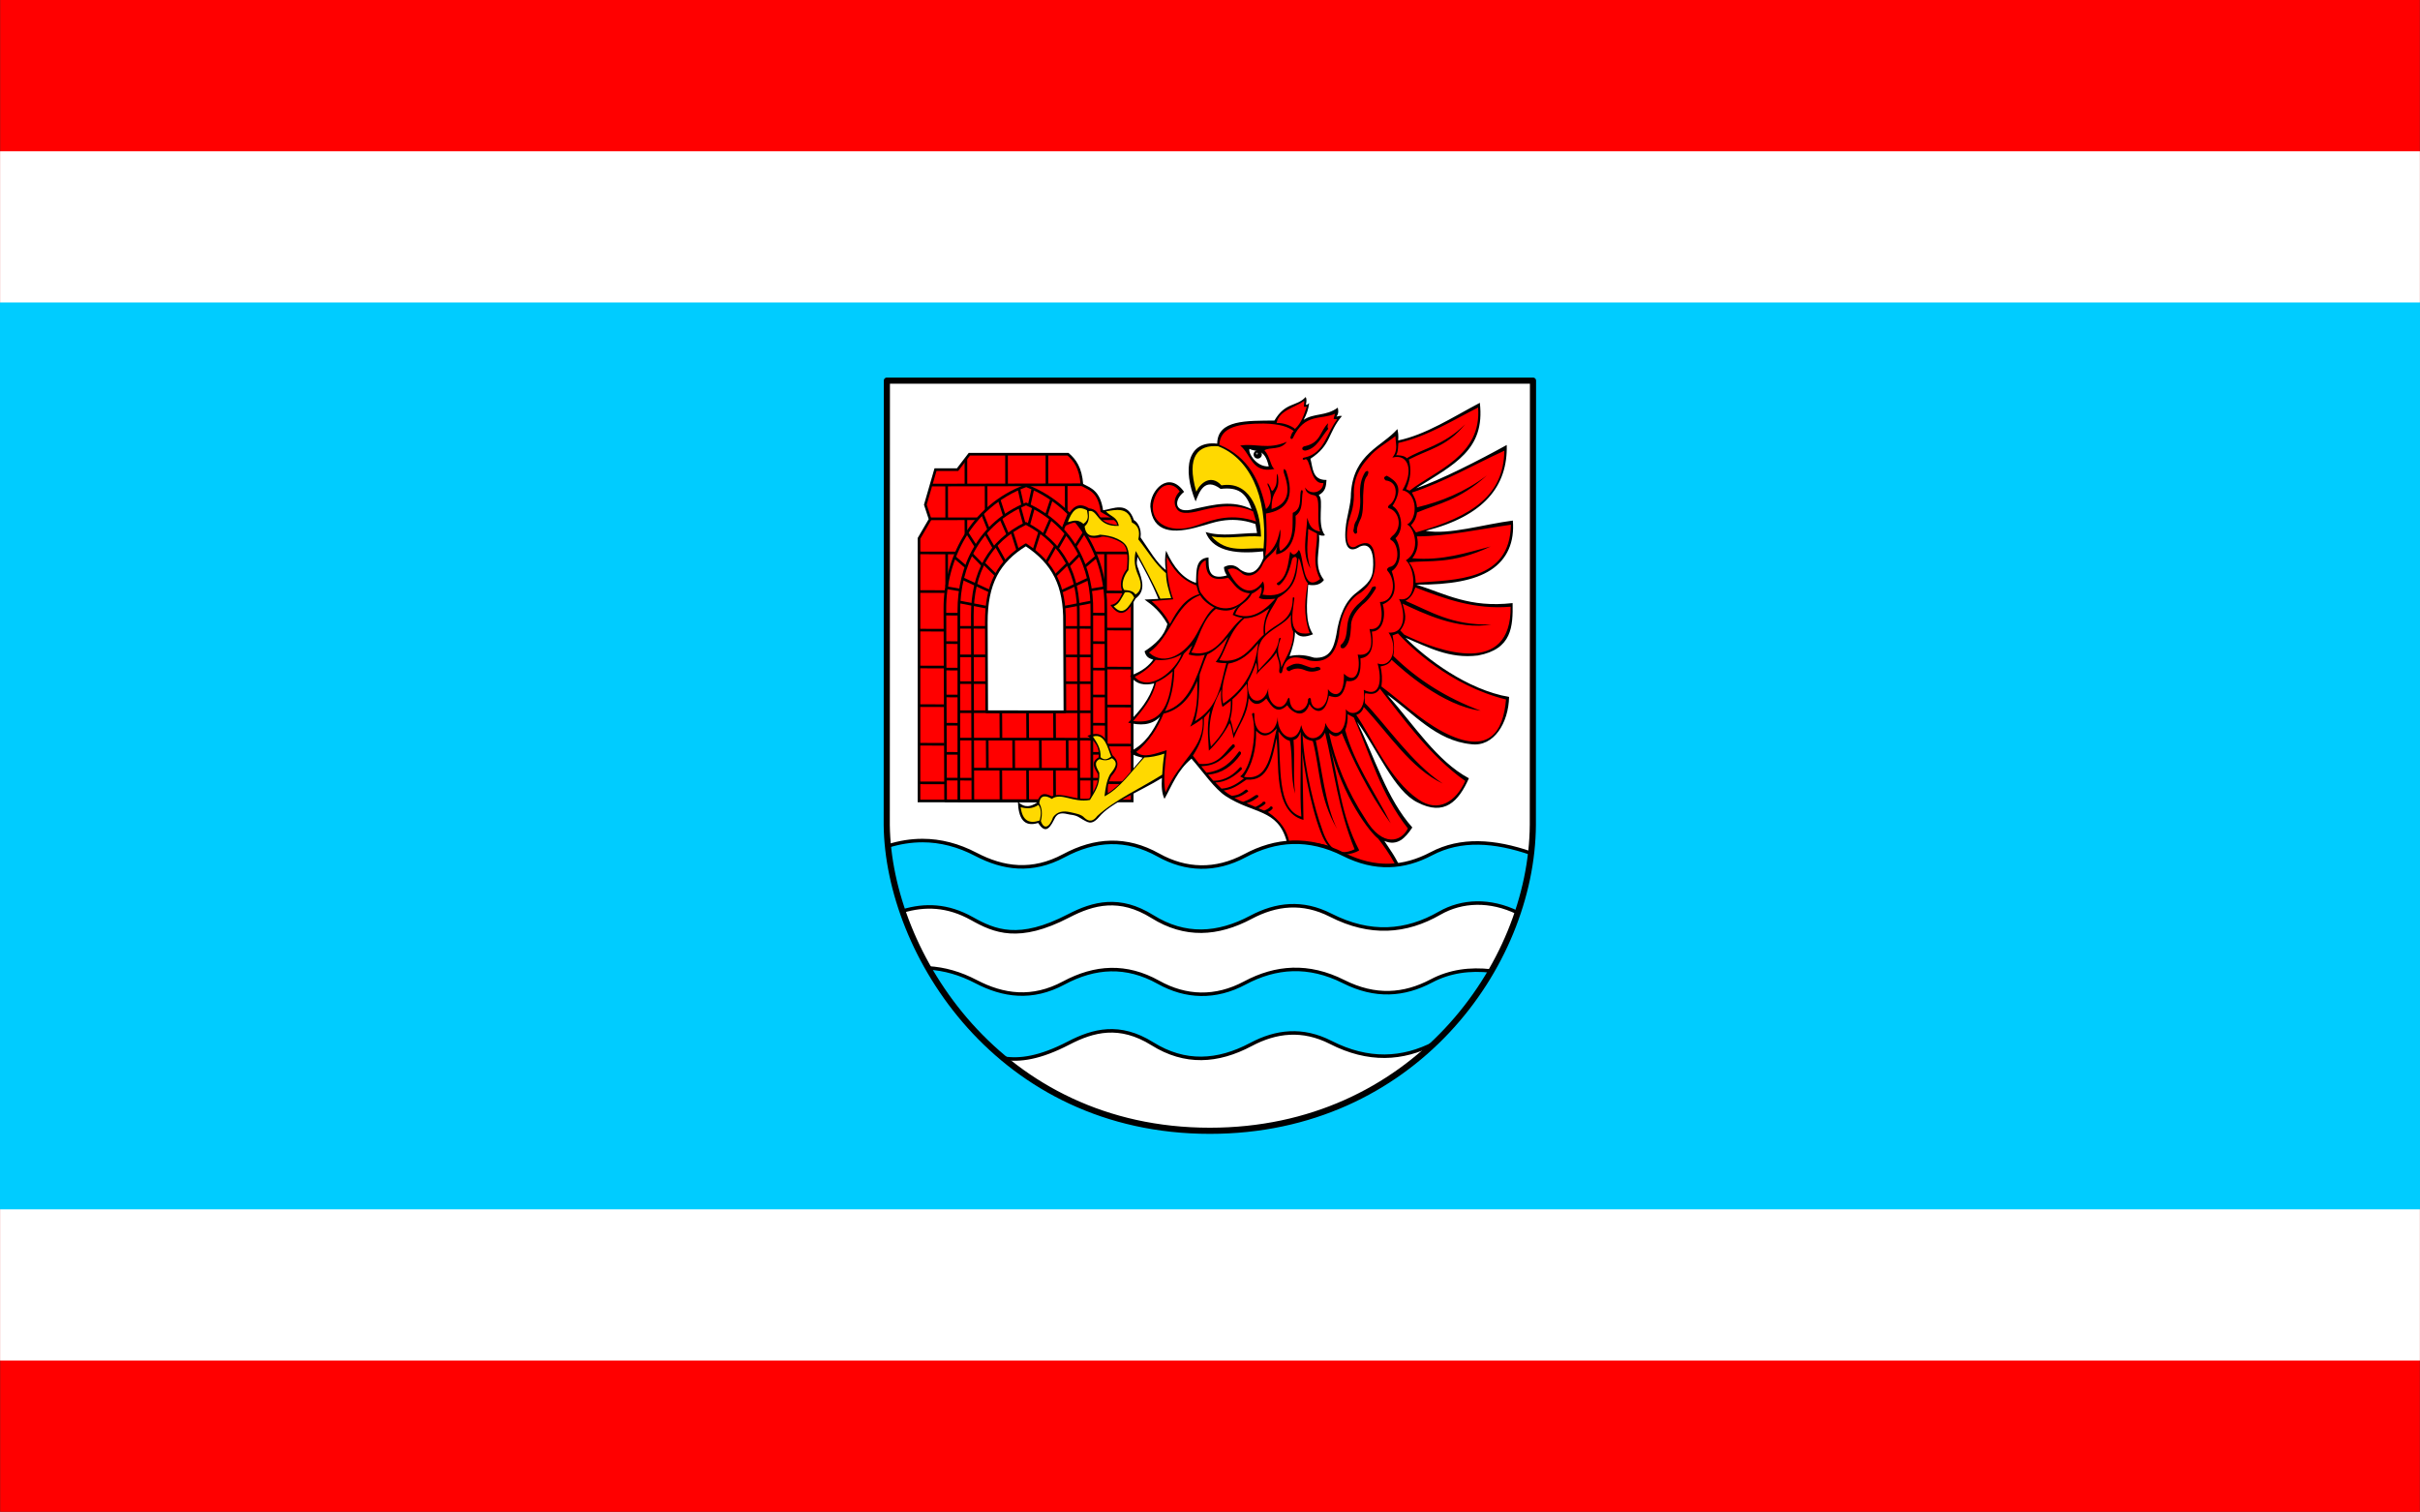 <?xml version="1.0" encoding="UTF-8" standalone="no"?>
<!-- Created with Inkscape (http://www.inkscape.org/) -->

<svg
   xmlns:dc="http://purl.org/dc/elements/1.1/"
   xmlns:cc="http://creativecommons.org/ns#"
   xmlns:rdf="http://www.w3.org/1999/02/22-rdf-syntax-ns#"
   xmlns:svg="http://www.w3.org/2000/svg"
   xmlns="http://www.w3.org/2000/svg"
   xmlns:xlink="http://www.w3.org/1999/xlink"
   version="1.1"
   width="959.585"
   height="599.464"
   id="svg2">
  <rect width="100%" height="100%" fill="#333333" stroke="none"/>
  <defs
     id="defs4" />
  <g
     transform="translate(-7.78,-100.329)"
     id="g3120">
    <rect
       width="959.464"
       height="599.464"
       x="7.84"
       y="100.329"
       id="rect3114"
       style="fill:#ff0000;fill-opacity:1;stroke:none" />
    <rect
       width="959.521"
       height="479.521"
       x="7.812"
       y="160.301"
       id="rect3116"
       style="fill:#ffffff;fill-opacity:1;stroke:none" />
    <rect
       width="959.585"
       height="359.585"
       x="7.78"
       y="220.269"
       id="rect3118"
       style="fill:#00ccff;fill-opacity:1;stroke:none" />
    <g
       transform="matrix(0.348,0,0,0.348,350.594,196.696)"
       id="layer1">
      <g
         transform="translate(-797.115,0)"
         id="g4225">
        <g
           transform="translate(833.447,208.571)"
           id="layer1-7"
           style="stroke:none">
          <path
             d="m -10.894,-51.778 -0.145,506.198 0.005,0.414 c 1.759,145.562 128.313,348.158 368.234,348.149 230.631,-0.008 366.982,-187.995 367.945,-348.562 l 0.18,-506.198 z"
             id="path3405"
             style="fill:#ffffff;stroke:none" />
        </g>
        <g
           transform="translate(806.627,0)"
           id="g4001"
           style="stroke:#000000;stroke-width:3;stroke-miterlimit:4;stroke-opacity:1;stroke-dasharray:none">
          <path
             d="m 59.761,298.163 11.579,-39.978 25.159,0 13.441,-17.576 112.352,0 c 7.751,6.669 14.465,15.413 15.853,34.808 9.309,5.061 19.605,7.299 22.746,29.983 l 34.544,19.989 0,310.369 -242.911,0 0,-299.208 12.693,-21.762 z"
             id="rect3805"
             style="fill:#ff0000;fill-opacity:1;stroke:#000000;stroke-width:3;stroke-miterlimit:4;stroke-opacity:1;stroke-dasharray:none" />
          <path
             d="m 82.024,416.725 c -0.161,-55.06 28.961,-116.889 92.686,-140.228 65.552,25.902 91.73,88.732 90.661,140.228 l 0.826,218.863 -183.347,0 z"
             id="rect3808"
             style="fill:none;stroke:#000000;stroke-width:3;stroke-linecap:butt;stroke-linejoin:round;stroke-miterlimit:4;stroke-opacity:1;stroke-dasharray:none;stroke-dashoffset:0" />
          <path
             d="m 97.924,419.363 c -0.133,-51.867 23.939,-100.11 76.611,-122.096 54.183,24.4 75.821,73.587 74.938,122.096 l 0,216.192 -151.549,0 z"
             id="path3811"
             style="fill:none;stroke:#000000;stroke-width:3;stroke-linecap:butt;stroke-linejoin:round;stroke-miterlimit:4;stroke-opacity:1;stroke-dasharray:none;stroke-dashoffset:0" />
          <path
             d="m 113.299,424.333 c -0.106,-48.454 19.082,-84.329 61.068,-104.867 43.19,22.795 60.439,59.55 59.734,104.867 l 0.618,211.155 -120.803,0 z"
             id="path3813"
             style="fill:none;stroke:#000000;stroke-width:3;stroke-linecap:butt;stroke-linejoin:round;stroke-miterlimit:4;stroke-opacity:1;stroke-dasharray:none;stroke-dashoffset:0" />
          <path
             d="M 238.386,275.419 67.577,275.8"
             id="path3815"
             style="fill:none;stroke:#000000;stroke-width:3;stroke-linecap:butt;stroke-linejoin:round;stroke-miterlimit:4;stroke-opacity:1;stroke-dasharray:none;stroke-dashoffset:0" />
          <path
             d="m 276.016,314.161 -46.754,0.035"
             id="path3849"
             style="fill:none;stroke:#000000;stroke-width:3;stroke-linecap:butt;stroke-linejoin:round;stroke-miterlimit:4;stroke-opacity:1;stroke-dasharray:none;stroke-dashoffset:0" />
          <path
             d="m 118.887,314.197 -53.422,0.037"
             id="path3817"
             style="fill:none;stroke:#000000;stroke-width:3;stroke-linecap:butt;stroke-linejoin:round;stroke-miterlimit:4;stroke-opacity:1;stroke-dasharray:none;stroke-dashoffset:0" />
          <path
             d="m 94.512,353.172 -41.717,-0.082"
             id="path3819"
             style="fill:none;stroke:#000000;stroke-width:3;stroke-linecap:butt;stroke-linejoin:round;stroke-miterlimit:4;stroke-opacity:1;stroke-dasharray:none;stroke-dashoffset:0" />
          <path
             d="m 294.794,353.172 -42.026,-0.082"
             id="path3821"
             style="fill:none;stroke:#000000;stroke-width:3;stroke-linecap:butt;stroke-linejoin:round;stroke-miterlimit:4;stroke-opacity:1;stroke-dasharray:none;stroke-dashoffset:0" />
          <path
             d="m 294.794,397.633 -30.293,-0.082"
             id="path3823"
             style="fill:none;stroke:#000000;stroke-width:3;stroke-linecap:butt;stroke-linejoin:round;stroke-miterlimit:4;stroke-opacity:1;stroke-dasharray:none;stroke-dashoffset:0" />
          <path
             d="m 294.794,439.933 -29.367,-0.082"
             id="path3825"
             style="fill:none;stroke:#000000;stroke-width:3;stroke-linecap:butt;stroke-linejoin:round;stroke-miterlimit:4;stroke-opacity:1;stroke-dasharray:none;stroke-dashoffset:0" />
          <path
             d="m 294.794,484.393 -28.75,-0.082"
             id="path3827"
             style="fill:none;stroke:#000000;stroke-width:3;stroke-linecap:butt;stroke-linejoin:round;stroke-miterlimit:4;stroke-opacity:1;stroke-dasharray:none;stroke-dashoffset:0" />
          <path
             d="m 294.794,527.619 -29.058,-0.082"
             id="path3829"
             style="fill:none;stroke:#000000;stroke-width:3;stroke-linecap:butt;stroke-linejoin:round;stroke-miterlimit:4;stroke-opacity:1;stroke-dasharray:none;stroke-dashoffset:0" />
          <path
             d="m 294.794,572.08 -29.367,-0.082"
             id="path3831"
             style="fill:none;stroke:#000000;stroke-width:3;stroke-linecap:butt;stroke-linejoin:round;stroke-miterlimit:4;stroke-opacity:1;stroke-dasharray:none;stroke-dashoffset:0" />
          <path
             d="m 294.794,614.997 -29.985,-0.082"
             id="path3833"
             style="fill:none;stroke:#000000;stroke-width:3;stroke-linecap:butt;stroke-linejoin:round;stroke-miterlimit:4;stroke-opacity:1;stroke-dasharray:none;stroke-dashoffset:0" />
          <path
             d="m 82.779,397.172 -29.985,-0.082"
             id="path3835"
             style="fill:none;stroke:#000000;stroke-width:3;stroke-linecap:butt;stroke-linejoin:round;stroke-miterlimit:4;stroke-opacity:1;stroke-dasharray:none;stroke-dashoffset:0" />
          <path
             d="m 81.544,441.172 -28.75,-0.082"
             id="path3837"
             style="fill:none;stroke:#000000;stroke-width:3;stroke-linecap:butt;stroke-linejoin:round;stroke-miterlimit:4;stroke-opacity:1;stroke-dasharray:none;stroke-dashoffset:0" />
          <path
             d="m 81.853,483.172 -29.058,-0.082"
             id="path3839"
             style="fill:none;stroke:#000000;stroke-width:3;stroke-linecap:butt;stroke-linejoin:round;stroke-miterlimit:4;stroke-opacity:1;stroke-dasharray:none;stroke-dashoffset:0" />
          <path
             d="m 81.544,527.172 -28.75,-0.082"
             id="path3841"
             style="fill:none;stroke:#000000;stroke-width:3;stroke-linecap:butt;stroke-linejoin:round;stroke-miterlimit:4;stroke-opacity:1;stroke-dasharray:none;stroke-dashoffset:0" />
          <path
             d="m 81.544,571.172 -28.75,-0.082"
             id="path3843"
             style="fill:none;stroke:#000000;stroke-width:3;stroke-linecap:butt;stroke-linejoin:round;stroke-miterlimit:4;stroke-opacity:1;stroke-dasharray:none;stroke-dashoffset:0" />
          <path
             d="m 82.162,615.172 -29.367,-0.082"
             id="path3845"
             style="fill:none;stroke:#000000;stroke-width:3;stroke-linecap:butt;stroke-linejoin:round;stroke-miterlimit:4;stroke-opacity:1;stroke-dasharray:none;stroke-dashoffset:0" />
          <path
             d="m 105.972,245.981 0.071,29.651"
             id="path3851"
             style="fill:none;stroke:#000000;stroke-width:3;stroke-linecap:butt;stroke-linejoin:round;stroke-miterlimit:4;stroke-opacity:1;stroke-dasharray:none;stroke-dashoffset:0" />
          <path
             d="m 152.268,240.41 0.071,35.222"
             id="path3853"
             style="fill:none;stroke:#000000;stroke-width:3;stroke-linecap:butt;stroke-linejoin:round;stroke-miterlimit:4;stroke-opacity:1;stroke-dasharray:none;stroke-dashoffset:0" />
          <path
             d="m 198.27,240.283 0.071,35.348"
             id="path3855"
             style="fill:none;stroke:#000000;stroke-width:3;stroke-linecap:butt;stroke-linejoin:round;stroke-miterlimit:4;stroke-opacity:1;stroke-dasharray:none;stroke-dashoffset:0" />
          <path
             d="m 128.973,276.239 0.071,28.385"
             id="path3857"
             style="fill:none;stroke:#000000;stroke-width:3;stroke-linecap:butt;stroke-linejoin:round;stroke-miterlimit:4;stroke-opacity:1;stroke-dasharray:none;stroke-dashoffset:0" />
          <path
             d="m 84.029,276.239 0.071,38.007"
             id="path3859"
             style="fill:none;stroke:#000000;stroke-width:3;stroke-linecap:butt;stroke-linejoin:round;stroke-miterlimit:4;stroke-opacity:1;stroke-dasharray:none;stroke-dashoffset:0" />
          <path
             d="m 220.254,276.239 0.071,29.525"
             id="path3861"
             style="fill:none;stroke:#000000;stroke-width:3;stroke-linecap:butt;stroke-linejoin:round;stroke-miterlimit:4;stroke-opacity:1;stroke-dasharray:none;stroke-dashoffset:0" />
          <path
             d="m 105.972,314.093 0.071,18.51"
             id="path3863"
             style="fill:none;stroke:#000000;stroke-width:3;stroke-linecap:butt;stroke-linejoin:round;stroke-miterlimit:4;stroke-opacity:1;stroke-dasharray:none;stroke-dashoffset:0" />
          <use
             transform="translate(0,77.102)"
             id="use3865"
             style="stroke:#000000;stroke-width:3;stroke-miterlimit:4;stroke-opacity:1;stroke-dasharray:none"
             x="0"
             y="0"
             width="744.094"
             height="1052.362"
             xlink:href="#path3859" />
          <path
             d="m 265.115,352.708 0.071,45.284"
             id="path3871"
             style="fill:none;stroke:#000000;stroke-width:3;stroke-linecap:butt;stroke-linejoin:round;stroke-miterlimit:4;stroke-opacity:1;stroke-dasharray:none;stroke-dashoffset:0" />
          <path
             d="m 112.58,610.933 -30.614,-0.082"
             id="path3873"
             style="fill:none;stroke:#000000;stroke-width:3;stroke-linecap:butt;stroke-linejoin:round;stroke-miterlimit:4;stroke-opacity:1;stroke-dasharray:none;stroke-dashoffset:0" />
          <path
             d="m 97.62,581.512 -15.654,-0.082"
             id="path3875"
             style="fill:none;stroke:#000000;stroke-width:3;stroke-linecap:butt;stroke-linejoin:round;stroke-miterlimit:4;stroke-opacity:1;stroke-dasharray:none;stroke-dashoffset:0" />
          <use
             transform="translate(0,-33.161)"
             id="use3877"
             style="stroke:#000000;stroke-width:3;stroke-miterlimit:4;stroke-opacity:1;stroke-dasharray:none"
             x="0"
             y="0"
             width="744.094"
             height="1052.362"
             xlink:href="#path3875" />
          <use
             transform="translate(0,-65.325)"
             id="use3879"
             style="stroke:#000000;stroke-width:3;stroke-miterlimit:4;stroke-opacity:1;stroke-dasharray:none"
             x="0"
             y="0"
             width="744.094"
             height="1052.362"
             xlink:href="#path3875" />
          <use
             transform="translate(0,-95.993)"
             id="use3881"
             style="stroke:#000000;stroke-width:3;stroke-miterlimit:4;stroke-opacity:1;stroke-dasharray:none"
             x="0"
             y="0"
             width="744.094"
             height="1052.362"
             xlink:href="#path3875" />
          <use
             transform="translate(0,-126.162)"
             id="use3883"
             style="stroke:#000000;stroke-width:3;stroke-miterlimit:4;stroke-opacity:1;stroke-dasharray:none"
             x="0"
             y="0"
             width="744.094"
             height="1052.362"
             xlink:href="#path3875" />
          <path
             d="m 97.62,422.937 -15.654,-0.082"
             id="path3885"
             style="fill:none;stroke:#000000;stroke-width:3;stroke-linecap:butt;stroke-linejoin:round;stroke-miterlimit:4;stroke-opacity:1;stroke-dasharray:none;stroke-dashoffset:0" />
          <use
             transform="translate(152.092,0)"
             id="use3887"
             style="stroke:#000000;stroke-width:3;stroke-miterlimit:4;stroke-opacity:1;stroke-dasharray:none"
             x="0"
             y="0"
             width="744.094"
             height="1052.362"
             xlink:href="#path3873" />
          <use
             transform="translate(167.551,0)"
             id="use3889"
             style="stroke:#000000;stroke-width:3;stroke-miterlimit:4;stroke-opacity:1;stroke-dasharray:none"
             x="0"
             y="0"
             width="744.094"
             height="1052.362"
             xlink:href="#path3875" />
          <use
             transform="translate(167.551,0)"
             id="use3891"
             style="stroke:#000000;stroke-width:3;stroke-miterlimit:4;stroke-opacity:1;stroke-dasharray:none"
             x="0"
             y="0"
             width="744.094"
             height="1052.362"
             xlink:href="#use3877" />
          <use
             transform="translate(167.551,0)"
             id="use3893"
             style="stroke:#000000;stroke-width:3;stroke-miterlimit:4;stroke-opacity:1;stroke-dasharray:none"
             x="0"
             y="0"
             width="744.094"
             height="1052.362"
             xlink:href="#use3879" />
          <use
             transform="translate(167.551,0)"
             id="use3895"
             style="stroke:#000000;stroke-width:3;stroke-miterlimit:4;stroke-opacity:1;stroke-dasharray:none"
             x="0"
             y="0"
             width="744.094"
             height="1052.362"
             xlink:href="#use3881" />
          <use
             transform="translate(167.551,0)"
             id="use3897"
             style="stroke:#000000;stroke-width:3;stroke-miterlimit:4;stroke-opacity:1;stroke-dasharray:none"
             x="0"
             y="0"
             width="744.094"
             height="1052.362"
             xlink:href="#use3883" />
          <use
             transform="translate(167.551,0)"
             id="use3899"
             style="stroke:#000000;stroke-width:3;stroke-miterlimit:4;stroke-opacity:1;stroke-dasharray:none"
             x="0"
             y="0"
             width="744.094"
             height="1052.362"
             xlink:href="#path3885" />
          <path
             d="m 113.945,599.485 120.178,0.091"
             id="path3901"
             style="fill:none;stroke:#000000;stroke-width:3;stroke-linecap:butt;stroke-linejoin:round;stroke-miterlimit:4;stroke-opacity:1;stroke-dasharray:none;stroke-dashoffset:0" />
          <use
             transform="translate(0,-64.343)"
             id="use3911"
             style="stroke:#000000;stroke-width:3;stroke-miterlimit:4;stroke-opacity:1;stroke-dasharray:none"
             x="0"
             y="0"
             width="744.094"
             height="1052.362"
             xlink:href="#path3907" />
          <path
             d="m 97.764,470.432 151.207,0.091"
             id="path3913"
             style="fill:none;stroke:#000000;stroke-width:3;stroke-linecap:butt;stroke-linejoin:round;stroke-miterlimit:4;stroke-opacity:1;stroke-dasharray:none;stroke-dashoffset:0" />
          <path
             d="m 97.764,437.88 151.207,0.091"
             id="path3915"
             style="fill:none;stroke:#000000;stroke-width:3;stroke-linecap:butt;stroke-linejoin:round;stroke-miterlimit:4;stroke-opacity:1;stroke-dasharray:none;stroke-dashoffset:0" />
          <path
             d="m 129.236,432.491 c -0.078,-44.713 14.073,-69.736 45.038,-88.689 31.853,21.035 44.573,46.87 44.054,88.689 l 0.455,101.729 -89.092,0 z"
             id="path3905"
             style="fill:#ffffff;stroke:#000000;stroke-width:3;stroke-linecap:butt;stroke-linejoin:round;stroke-miterlimit:4;stroke-opacity:1;stroke-dasharray:none;stroke-dashoffset:0" />
          <path
             d="m 97.764,565.233 151.207,0.091"
             id="path3907"
             style="fill:none;stroke:#000000;stroke-width:3;stroke-linecap:butt;stroke-linejoin:round;stroke-miterlimit:4;stroke-opacity:1;stroke-dasharray:none;stroke-dashoffset:0" />
          <use
             transform="translate(0,-31.22)"
             id="use3909"
             style="stroke:#000000;stroke-width:3;stroke-miterlimit:4;stroke-opacity:1;stroke-dasharray:none"
             x="0"
             y="0"
             width="744.094"
             height="1052.362"
             xlink:href="#path3907" />
          <path
             d="m 145.724,599.765 0.217,36.198"
             id="path3919"
             style="fill:#ffffff;fill-opacity:1;fill-rule:evenodd;stroke:#000000;stroke-width:3;stroke-linecap:butt;stroke-linejoin:round;stroke-miterlimit:4;stroke-opacity:1;stroke-dasharray:none;stroke-dashoffset:0" />
          <path
             d="m 176.19,599.765 0.217,36.198"
             id="path3921"
             style="fill:#ffffff;fill-opacity:1;fill-rule:evenodd;stroke:#000000;stroke-width:3;stroke-linecap:butt;stroke-linejoin:round;stroke-miterlimit:4;stroke-opacity:1;stroke-dasharray:none;stroke-dashoffset:0" />
          <path
             d="m 206.879,599.765 0.217,36.198"
             id="path3923"
             style="fill:#ffffff;fill-opacity:1;fill-rule:evenodd;stroke:#000000;stroke-width:3;stroke-linecap:butt;stroke-linejoin:round;stroke-miterlimit:4;stroke-opacity:1;stroke-dasharray:none;stroke-dashoffset:0" />
          <path
             d="m 130.226,565.271 0.217,35.09"
             id="path3925"
             style="fill:#ffffff;fill-opacity:1;fill-rule:evenodd;stroke:#000000;stroke-width:3;stroke-linecap:butt;stroke-linejoin:round;stroke-miterlimit:4;stroke-opacity:1;stroke-dasharray:none;stroke-dashoffset:0" />
          <path
             d="m 160.311,565.271 0.217,35.09"
             id="path3927"
             style="fill:#ffffff;fill-opacity:1;fill-rule:evenodd;stroke:#000000;stroke-width:3;stroke-linecap:butt;stroke-linejoin:round;stroke-miterlimit:4;stroke-opacity:1;stroke-dasharray:none;stroke-dashoffset:0" />
          <path
             d="m 190.732,565.271 0.217,35.09"
             id="path3929"
             style="fill:#ffffff;fill-opacity:1;fill-rule:evenodd;stroke:#000000;stroke-width:3;stroke-linecap:butt;stroke-linejoin:round;stroke-miterlimit:4;stroke-opacity:1;stroke-dasharray:none;stroke-dashoffset:0" />
          <path
             d="m 221.319,565.271 0.217,35.09"
             id="path3931"
             style="fill:#ffffff;fill-opacity:1;fill-rule:evenodd;stroke:#000000;stroke-width:3;stroke-linecap:butt;stroke-linejoin:round;stroke-miterlimit:4;stroke-opacity:1;stroke-dasharray:none;stroke-dashoffset:0" />
          <path
             d="m 145.724,534.002 0.217,31.426"
             id="path3933"
             style="fill:#ffffff;fill-opacity:1;fill-rule:evenodd;stroke:#000000;stroke-width:3;stroke-linecap:butt;stroke-linejoin:round;stroke-miterlimit:4;stroke-opacity:1;stroke-dasharray:none;stroke-dashoffset:0" />
          <path
             d="m 176.19,534.002 0.217,31.426"
             id="path3935"
             style="fill:#ffffff;fill-opacity:1;fill-rule:evenodd;stroke:#000000;stroke-width:3;stroke-linecap:butt;stroke-linejoin:round;stroke-miterlimit:4;stroke-opacity:1;stroke-dasharray:none;stroke-dashoffset:0" />
          <path
             d="m 206.879,534.002 0.217,31.426"
             id="path3937"
             style="fill:#ffffff;fill-opacity:1;fill-rule:evenodd;stroke:#000000;stroke-width:3;stroke-linecap:butt;stroke-linejoin:round;stroke-miterlimit:4;stroke-opacity:1;stroke-dasharray:none;stroke-dashoffset:0" />
          <path
             d="M 99.069,395.329 83.882,392.759"
             id="path3939"
             style="fill:#ffffff;fill-opacity:1;fill-rule:evenodd;stroke:#000000;stroke-width:3;stroke-linecap:butt;stroke-linejoin:round;stroke-miterlimit:4;stroke-opacity:1;stroke-dasharray:none;stroke-dashoffset:0" />
          <path
             d="M 105.845,368.926 92.994,357.944"
             id="path3941"
             style="fill:#ffffff;fill-opacity:1;fill-rule:evenodd;stroke:#000000;stroke-width:3;stroke-linecap:butt;stroke-linejoin:round;stroke-miterlimit:4;stroke-opacity:1;stroke-dasharray:none;stroke-dashoffset:0" />
          <path
             d="M 117.06,345.327 107.481,330.373"
             id="path3943"
             style="fill:#ffffff;fill-opacity:1;fill-rule:evenodd;stroke:#000000;stroke-width:3;stroke-linecap:butt;stroke-linejoin:round;stroke-miterlimit:4;stroke-opacity:1;stroke-dasharray:none;stroke-dashoffset:0" />
          <path
             d="m 131.78,326.168 -6.776,-17.057"
             id="path3945"
             style="fill:#ffffff;fill-opacity:1;fill-rule:evenodd;stroke:#000000;stroke-width:3;stroke-linecap:butt;stroke-linejoin:round;stroke-miterlimit:4;stroke-opacity:1;stroke-dasharray:none;stroke-dashoffset:0" />
          <path
             d="m 149.772,310.747 -5.841,-17.991"
             id="path3947"
             style="fill:#ffffff;fill-opacity:1;fill-rule:evenodd;stroke:#000000;stroke-width:3;stroke-linecap:butt;stroke-linejoin:round;stroke-miterlimit:4;stroke-opacity:1;stroke-dasharray:none;stroke-dashoffset:0" />
          <path
             d="m 166.361,279.904 4.206,18.459"
             id="path3949"
             style="fill:#ffffff;fill-opacity:1;fill-rule:evenodd;stroke:#000000;stroke-width:3;stroke-linecap:butt;stroke-linejoin:round;stroke-miterlimit:4;stroke-opacity:1;stroke-dasharray:none;stroke-dashoffset:0" />
          <path
             d="m 248.14,395.329 15.187,-2.57"
             id="path3953"
             style="fill:#ffffff;fill-opacity:1;fill-rule:evenodd;stroke:#000000;stroke-width:3;stroke-linecap:butt;stroke-linejoin:round;stroke-miterlimit:4;stroke-opacity:1;stroke-dasharray:none;stroke-dashoffset:0" />
          <path
             d="m 241.364,368.693 12.851,-10.982"
             id="path3955"
             style="fill:#ffffff;fill-opacity:1;fill-rule:evenodd;stroke:#000000;stroke-width:3;stroke-linecap:butt;stroke-linejoin:round;stroke-miterlimit:4;stroke-opacity:1;stroke-dasharray:none;stroke-dashoffset:0" />
          <path
             d="m 230.849,345.327 9.58,-14.954"
             id="path3957"
             style="fill:#ffffff;fill-opacity:1;fill-rule:evenodd;stroke:#000000;stroke-width:3;stroke-linecap:butt;stroke-linejoin:round;stroke-miterlimit:4;stroke-opacity:1;stroke-dasharray:none;stroke-dashoffset:0" />
          <path
             d="m 216.363,326.168 6.776,-17.057"
             id="path3959"
             style="fill:#ffffff;fill-opacity:1;fill-rule:evenodd;stroke:#000000;stroke-width:3;stroke-linecap:butt;stroke-linejoin:round;stroke-miterlimit:4;stroke-opacity:1;stroke-dasharray:none;stroke-dashoffset:0" />
          <path
             d="m 197.437,310.747 5.841,-17.991"
             id="path3961"
             style="fill:#ffffff;fill-opacity:1;fill-rule:evenodd;stroke:#000000;stroke-width:3;stroke-linecap:butt;stroke-linejoin:round;stroke-miterlimit:4;stroke-opacity:1;stroke-dasharray:none;stroke-dashoffset:0" />
          <path
             d="m 182.25,280.372 -4.206,18.459"
             id="path3963"
             style="fill:#ffffff;fill-opacity:1;fill-rule:evenodd;stroke:#000000;stroke-width:3;stroke-linecap:butt;stroke-linejoin:round;stroke-miterlimit:4;stroke-opacity:1;stroke-dasharray:none;stroke-dashoffset:0" />
          <path
             d="M 129.042,414.868 98.184,408.907"
             id="path3965"
             style="fill:#ffffff;fill-opacity:1;fill-rule:evenodd;stroke:#000000;stroke-width:3;stroke-linecap:butt;stroke-linejoin:round;stroke-miterlimit:4;stroke-opacity:1;stroke-dasharray:none;stroke-dashoffset:0" />
          <path
             d="m 133.239,396.719 -30.827,-14.276"
             id="path3967"
             style="fill:#ffffff;fill-opacity:1;fill-rule:evenodd;stroke:#000000;stroke-width:3;stroke-linecap:butt;stroke-linejoin:round;stroke-miterlimit:4;stroke-opacity:1;stroke-dasharray:none;stroke-dashoffset:0" />
          <path
             d="M 140.273,378.616 126.101,364.754"
             id="path3969"
             style="fill:#ffffff;fill-opacity:1;fill-rule:evenodd;stroke:#000000;stroke-width:3;stroke-linecap:butt;stroke-linejoin:round;stroke-miterlimit:4;stroke-opacity:1;stroke-dasharray:none;stroke-dashoffset:0" />
          <path
             d="M 125.067,367.237 112.757,354.616"
             id="path3971"
             style="fill:#ffffff;fill-opacity:1;fill-rule:evenodd;stroke:#000000;stroke-width:3;stroke-linecap:butt;stroke-linejoin:round;stroke-miterlimit:4;stroke-opacity:1;stroke-dasharray:none;stroke-dashoffset:0" />
          <path
             d="M 150.411,362.995 140.273,344.789"
             id="path3973"
             style="fill:#ffffff;fill-opacity:1;fill-rule:evenodd;stroke:#000000;stroke-width:3;stroke-linecap:butt;stroke-linejoin:round;stroke-miterlimit:4;stroke-opacity:1;stroke-dasharray:none;stroke-dashoffset:0" />
          <path
             d="m 165.1,350.168 -6.621,-20.896"
             id="path3975"
             style="fill:#ffffff;fill-opacity:1;fill-rule:evenodd;stroke:#000000;stroke-width:3;stroke-linecap:butt;stroke-linejoin:round;stroke-miterlimit:4;stroke-opacity:1;stroke-dasharray:none;stroke-dashoffset:0" />
          <path
             d="m 137.791,347.272 -9.31,-16.138"
             id="path3977"
             style="fill:#ffffff;fill-opacity:1;fill-rule:evenodd;stroke:#000000;stroke-width:3;stroke-linecap:butt;stroke-linejoin:round;stroke-miterlimit:4;stroke-opacity:1;stroke-dasharray:none;stroke-dashoffset:0" />
          <path
             d="m 153.514,331.755 -7.655,-17.586"
             id="path3979"
             style="fill:#ffffff;fill-opacity:1;fill-rule:evenodd;stroke:#000000;stroke-width:3;stroke-linecap:butt;stroke-linejoin:round;stroke-miterlimit:4;stroke-opacity:1;stroke-dasharray:none;stroke-dashoffset:0" />
          <path
             d="m 172.549,320.169 -5.379,-19.448"
             id="path3981"
             style="fill:#ffffff;fill-opacity:1;fill-rule:evenodd;stroke:#000000;stroke-width:3;stroke-linecap:butt;stroke-linejoin:round;stroke-miterlimit:4;stroke-opacity:1;stroke-dasharray:none;stroke-dashoffset:0" />
          <path
             d="m 218.448,414.868 30.858,-5.961"
             id="path3983"
             style="fill:#ffffff;fill-opacity:1;fill-rule:evenodd;stroke:#000000;stroke-width:3;stroke-linecap:butt;stroke-linejoin:round;stroke-miterlimit:4;stroke-opacity:1;stroke-dasharray:none;stroke-dashoffset:0" />
          <path
             d="m 215.285,396.719 30.827,-14.276"
             id="path3985"
             style="fill:#ffffff;fill-opacity:1;fill-rule:evenodd;stroke:#000000;stroke-width:3;stroke-linecap:butt;stroke-linejoin:round;stroke-miterlimit:4;stroke-opacity:1;stroke-dasharray:none;stroke-dashoffset:0" />
          <path
             d="m 208.251,378.616 14.172,-13.862"
             id="path3987"
             style="fill:#ffffff;fill-opacity:1;fill-rule:evenodd;stroke:#000000;stroke-width:3;stroke-linecap:butt;stroke-linejoin:round;stroke-miterlimit:4;stroke-opacity:1;stroke-dasharray:none;stroke-dashoffset:0" />
          <path
             d="M 223.457,367.237 235.768,354.616"
             id="path3989"
             style="fill:#ffffff;fill-opacity:1;fill-rule:evenodd;stroke:#000000;stroke-width:3;stroke-linecap:butt;stroke-linejoin:round;stroke-miterlimit:4;stroke-opacity:1;stroke-dasharray:none;stroke-dashoffset:0" />
          <path
             d="m 198.113,362.995 10.138,-18.207"
             id="path3991"
             style="fill:#ffffff;fill-opacity:1;fill-rule:evenodd;stroke:#000000;stroke-width:3;stroke-linecap:butt;stroke-linejoin:round;stroke-miterlimit:4;stroke-opacity:1;stroke-dasharray:none;stroke-dashoffset:0" />
          <path
             d="m 183.424,350.168 6.621,-20.896"
             id="path3993"
             style="fill:#ffffff;fill-opacity:1;fill-rule:evenodd;stroke:#000000;stroke-width:3;stroke-linecap:butt;stroke-linejoin:round;stroke-miterlimit:4;stroke-opacity:1;stroke-dasharray:none;stroke-dashoffset:0" />
          <path
             d="m 210.734,347.272 9.31,-16.138"
             id="path3995"
             style="fill:#ffffff;fill-opacity:1;fill-rule:evenodd;stroke:#000000;stroke-width:3;stroke-linecap:butt;stroke-linejoin:round;stroke-miterlimit:4;stroke-opacity:1;stroke-dasharray:none;stroke-dashoffset:0" />
          <path
             d="m 195.01,331.755 7.655,-17.586"
             id="path3997"
             style="fill:#ffffff;fill-opacity:1;fill-rule:evenodd;stroke:#000000;stroke-width:3;stroke-linecap:butt;stroke-linejoin:round;stroke-miterlimit:4;stroke-opacity:1;stroke-dasharray:none;stroke-dashoffset:0" />
          <path
             d="m 177.631,320.996 5.379,-19.448"
             id="path3999"
             style="fill:#ffffff;fill-opacity:1;fill-rule:evenodd;stroke:#000000;stroke-width:3;stroke-linecap:butt;stroke-linejoin:round;stroke-miterlimit:4;stroke-opacity:1;stroke-dasharray:none;stroke-dashoffset:0" />
        </g>
        <g
           transform="translate(807.018,0)"
           id="g4200">
          <path
             d="m 492.646,175.49 c -10.022,11.103 -23.061,5.477 -35.522,26.767 -31.283,0.379 -64.838,-1.241 -65.205,26.343 -34.029,-3.835 -39.829,28.776 -24.584,65.832 3.796,-9.534 9.846,-28.429 28.486,-14.244 19.956,-2.462 29.28,4.439 35.206,23.021 -21.517,-10.566 -42.349,-5.287 -65.114,-0.254 -23.326,6.716 -24.084,-9.995 -11.721,-19.413 -17.738,-25.205 -38.875,-1.4 -38.459,16.849 2.531,29.349 25.348,31.797 57.14,22.343 11.205,-2.452 32.487,-13.364 62.634,-2.564 l 1.831,10.256 c -19.631,0.114 -40.108,4.458 -58.605,-1.099 7.094,19.462 29.749,26.13 65.564,21.977 l 0.366,7.326 c -6.719,17.985 -15.829,20.427 -26.372,13.552 -6.584,-6.34 -12.732,-6.135 -18.68,-2.93 0.222,2.586 0.395,5.138 3.297,9.523 -22.352,6.272 -20.599,-9.257 -20.878,-20.512 -15.395,1.227 -13.55,16.103 -14.285,28.936 -14.355,-4.541 -25.451,-17.411 -34.064,-36.628 -1.513,6.63 -1.402,14.072 -0.366,21.977 -10.559,-7.956 -18.786,-22.958 -28.725,-37.107 1.518,-10.895 -4.246,-18.261 -7.536,-19.667 -7.502,-22.005 -22.74,-13.063 -36.262,-10.988 7.114,5.815 17.96,12.43 16.849,16.483 -25.888,-2.757 -15.838,-17.004 -31.866,-19.047 -16.109,-10.276 -23.317,4.965 -30.035,21.61 7.964,-3.637 16.578,-9.554 20.878,-0.366 3.585,11.633 11.752,14.101 22.343,11.721 2.173,-2.33 17.354,1.338 25.273,7.326 5.57,4.214 6.185,15.185 4.762,28.936 -7.071,9.235 -8.543,18.141 -4.762,26.738 -3.187,6.052 -5.254,13.101 -13.919,14.285 11.834,16.813 20.527,7.451 28.57,-7.326 12.457,-9.351 7.192,-21.983 2.93,-34.43 -2.709,-6.368 -0.919,-9.135 -0.733,-13.186 7.902,14.562 15.785,28.283 23.808,47.983 l -15.75,0.733 c 9.143,6.434 18.123,13.844 26.006,27.837 -3.429,13.747 -13.703,23.092 -26.006,31.134 1.986,7.542 6.061,8.121 9.89,9.523 -5.116,6.892 -12.376,13.325 -26.372,18.314 6.943,10.31 16.719,11.176 27.471,8.791 -4.943,17.559 -16.501,31.556 -29.669,44.686 13.357,3.135 26.07,3.565 36.262,-6.593 -7.75,15.85 -16.514,30.889 -33.698,39.192 0.955,4.079 7.337,5.747 13.919,7.326 -12.807,14.354 -24.193,30.981 -39.924,40.657 -0.988,-5.805 0.55,-12.332 4.029,-19.413 10.762,-11.853 7.83,-18.648 1.465,-24.174 -5.608,-12.806 -7.79,-30.411 -28.57,-21.977 8.681,5.701 14.314,13.116 12.82,24.541 -9.851,5.912 -4.391,12.52 -0.733,19.047 1.33,9.98 -4.3,18.906 -9.89,27.837 -17.115,2.309 -29.754,-7.719 -42.855,-2.564 -11.858,-6.296 -14.333,0.543 -16.849,7.326 -6.501,4.08 -13.221,6.778 -21.61,-1.099 0.682,18.432 6.482,29.291 23.076,24.174 7.156,11.104 12.096,8.427 17.977,-3.423 4.136,-9.708 10.416,-7.832 18.285,-6.1 8.452,0.909 10.635,3.385 14.285,5.494 5.261,2.524 9.768,7.689 18.68,-2.564 13.147,-16.333 47.86,-29.791 71.791,-44.686 -0.61,8.994 -0.267,17.352 2.93,23.808 8.833,-15.59 14.284,-31.96 30.767,-45.785 13.621,15.583 26.328,34.384 39.111,42.711 31.457,20.493 58.768,14.276 69.308,51.056 l 1.465,7.326 c 48.785,-5.564 71.822,42.967 129.663,26.372 -7.061,-15.917 -13.313,-23.737 -19.779,-33.698 14.919,6.2 23.883,-3.299 31.866,-15.384 -29.278,-32.875 -42.738,-79.59 -62.942,-120.405 23.222,31.71 42.48,79.048 68.803,91.835 30.785,15.968 46.833,-0.976 58.605,-27.471 -36.43,-19.429 -62.978,-61.319 -93.035,-95.233 30.358,21.463 55.378,52.348 95.599,56.407 25.919,3.414 42.639,-24.469 43.221,-53.843 -47.727,-8.25 -94.311,-43.645 -117.942,-67.395 25.54,10.576 49.572,24.171 82.413,20.145 39.018,-7.19 39.911,-33.14 39.558,-59.704 -49.171,5.645 -76.502,-10.549 -109.587,-20.99 38.412,0.227 66.362,-4.871 84.494,-16.597 19.17,-12.398 27.366,-32.093 25.346,-56.448 -33.247,4.292 -72.898,16.566 -99.262,11.68 66.386,-16.806 93.542,-51.006 92.302,-97.797 -30.576,16.928 -75.12,39.748 -103.219,49.347 43.579,-27.365 78.826,-43.749 72.564,-97.387 -30.89,16.293 -61.552,36.354 -93.035,42.855 0.514,-5.727 -0.141,-9.407 -0.881,-12.939 -17.521,20.047 -49.894,27.998 -52.948,73.009 0.176,13.124 -5.143,27.137 -6.085,40.185 -2.208,22.276 4.745,28.443 16.327,20.617 13.227,-5.588 16.376,10.409 14.749,26.865 -1.18,13.461 -10.558,18.725 -18.412,25.513 -13.061,9.51 -20.031,26.486 -23.21,48.109 -2.959,15.087 -7.146,27.39 -25.139,26.245 -8.294,-2.579 -17.067,-4.306 -28.203,-1.831 3.377,-9.287 6.02,-18.501 6.227,-27.471 4.665,6.647 12.032,6.089 20.512,2.564 -9.21,-13.743 -7.146,-35.216 -5.494,-56.407 8.585,1.421 14.47,-0.532 17.948,-5.494 -12.798,-16.204 -3.749,-34.335 -5.614,-51.504 1.29,1.132 5.812,1.546 6.706,0.486 -9.821,-12.567 -0.457,-40.436 -6.952,-45.68 8.277,-4.455 8.241,-10.906 8.791,-17.215 -16.454,0.221 -15.385,-13.576 -18.314,-24.174 24.179,-15.862 19.257,-28.806 35.895,-48.715 -2.498,-0.389 -4.349,0.192 -6.227,0.733 2.735,-3.827 2.171,-7.054 1.465,-10.256 -13.177,9.919 -27.294,6.024 -38.826,13.919 3.251,-6.055 5.526,-12.354 6.227,-19.047 -1.221,1.049 -2.442,2.316 -3.663,1.831 0.484,-3.104 1.294,-6.3 -0.366,-8.791 z"
             id="path4094"
             style="fill:#000000;stroke:none" />
          <path
             d="m 368.102,283.375 c -11.8,-40.652 2.288,-53.635 24.829,-51.828 34.138,12.871 56.994,55.005 51.828,116.433 -20.191,-1.192 -41.474,6.359 -59.301,-13.741 17.714,3.346 38.517,-1.367 56.408,0.241 -1.035,-35.048 -15.138,-63.325 -45.079,-58.337 -11.993,-13.094 -24.158,-2.732 -28.686,7.232 z"
             id="path4096"
             style="fill:#ffd900;fill-opacity:1;stroke:none" />
          <path
             d="m 428.733,234.531 c 7.738,4.31 17.099,-1.47 21.941,19.995 -14.164,0.841 -23.777,-15.265 -21.941,-19.995 z"
             id="path4106"
             style="fill:#ffffff;stroke:none" />
          <path
             d="m 441.031,240.282 a 3.716,3.716 0 1 1 -4.3e-4,-0.056"
             transform="matrix(1.259,0,0,1.259,-112.481,-61.581)"
             id="path4108"
             style="fill:#000000;stroke:none" />
          <path
             d="m 441.031,240.282 a 3.716,3.716 0 1 1 -4.3e-4,-0.056"
             transform="matrix(0.285,0,0,0.285,312.539,171.427)"
             id="path4110"
             style="fill:#999999;stroke:none" />
          <path
             d="m 286.704,398.127 c 5.074,-1.165 8.58,0.888 10.608,5.976 -6.272,10.523 -12.359,21.938 -23.307,9.861 6.474,-2.684 9.063,-9.866 12.699,-15.837 z M 245.504,305.472 c 0.09,5.705 1.464,12.101 -4.617,17.385 1.296,11.2 8.442,12.164 17.664,9.494 14.11,0.906 27.817,6.438 30.911,15.014 3.099,8.057 1.829,16.534 1.318,25.307 -4.979,6.054 -9.083,16.793 -4.871,22.665 5.778,0.405 10.624,1.26 12.826,5.24 6.895,-4.216 7.927,-11.753 2.87,-22.742 -3.353,-7.792 -5.025,-16.368 -2.429,-26.937 9.719,17.514 19.43,36.029 27.97,54.329 l 12.306,-0.676 c -2.826,-8.872 -5.791,-18.196 -5.832,-28.262 -12.921,-11.168 -21.14,-25.694 -31.574,-38.639 2.331,-10.025 -0.457,-16.154 -7.286,-19.209 -3.275,-18.836 -19.889,-14.213 -29.603,-12.663 5.528,6.062 12.823,6.116 14.631,16.465 -25.186,1.443 -23.638,-19.318 -34.285,-16.77 z m -1.967,-0.941 c 0.558,5.152 3.253,10.304 -3.974,15.456 -7.521,-6.308 -12.645,-2.905 -17.884,-1.987 4.766,-12.48 10.156,-19.898 21.859,-13.468 z"
             id="path4120"
             style="fill:#ffd900;fill-opacity:1;fill-rule:evenodd;stroke:none" />
          <path
             d="m 188.214,640.229 c 3.344,4.479 3.34,10.632 1.414,17.747 -11.604,4 -19.632,0.636 -21.635,-15.131 6.742,1.829 13.483,1.956 20.221,-2.616 z m 83.748,-53.237 c -4.849,3.212 -9.521,2.703 -14.141,1.121 -7.407,3.872 -2.983,9.801 -0.259,15.435 0.986,14.222 -5.459,22.076 -10.606,31.042 -19.521,3.539 -32.886,-9.052 -43.459,-1.207 -6.248,-3.87 -13.276,-5.154 -14.314,5.001 3.136,5.344 3.733,12.074 1.811,20.177 3.312,9.992 9.615,7.983 13.969,-4.398 4.744,-6.448 11.619,-7.414 19.574,-5.605 6.08,1.421 12.678,2.326 16.125,6.381 5.463,5.121 10.259,3.84 14.572,-2.069 19.98,-18.46 49.282,-31.411 73.983,-47.08 0.497,-7.654 1.097,-15.41 2.501,-23.971 -8.607,2.952 -16.08,4.202 -22.85,4.398 -14.671,15.767 -27.759,35.155 -45.356,44.235 1.08,-8.545 2.128,-17.099 6.122,-24.747 5.329,-6.928 10.744,-13.292 2.328,-18.711 z m -12.934,-1.035 c 4.92,4.224 8.498,1.736 12.072,-0.776 -4.194,-10.112 -7.136,-26.868 -20.781,-22.85 4.391,6.821 9.234,13.321 8.709,23.626 z"
             id="path4127"
             style="fill:#ffd900;fill-opacity:1;fill-rule:evenodd;stroke:none" />
          <path
             d="m 519.777,570.934 c 15.215,61.413 46.19,100.637 55.669,107.887 5.571,7.136 13.22,17.824 18.948,28.641 -23.783,4.951 -39.174,-4.593 -56.598,-10.627 5.893,-0.839 10.647,-1.614 15.94,-4.851 -21.496,-41.163 -23.343,-81.057 -33.959,-121.05 z"
             id="path4195"
             style="fill:#ff0000;fill-opacity:1;fill-rule:evenodd;stroke:none" />
          <path
             d="m 488.821,579.481 c 4.439,39.48 18.819,97.324 29.57,107.189 -17.027,-4.786 -30.872,-4.33 -44.354,-4.389 -2.429,-12.139 -9.155,-23.663 -24.487,-33.959 3.014,-1.071 4.206,-2.445 5.427,-3.814 0.729,-2.509 -1.829,-3.041 -2.428,-2.313 -1.277,1.655 -3.616,3.158 -7.039,4.506 l -6.636,-2.617 c 2.93,-1.685 6.716,-3.613 8.164,-5.646 -0.175,-1.361 -0.177,-2.218 -3.082,-1.759 -0.506,1.677 -5.261,4.423 -8.492,5.867 l -10.054,-4.237 c 6.33,-1.843 9.735,-4.445 13.254,-7.131 0.815,-2.257 -1.702,-2.728 -3.102,-1.898 -4.395,2.655 -6.302,4.795 -14.096,7.45 -4.347,-1.297 -6.739,-2.985 -9.842,-4.53 7.218,-1.334 11.46,-4.35 15.75,-7.441 -1.403,-2.147 -2.293,-2.617 -4.002,-1.091 -4.027,3.219 -7.062,5.428 -14.735,6.217 -3.86,-1.623 -6.898,-4.256 -9.329,-6.165 9.213,-0.789 16.66,-5.938 25.987,-12.359 24.938,2.247 29.136,-23.37 34.19,-47.126 3.751,27.905 -4.446,83.666 30.725,93.098 z m 0.432,-18.84 c 1.982,3.994 5.353,5.413 11.646,6.943 8.801,34.574 6.639,63.885 27.608,100.031 -13.214,-26.183 -17.766,-70.154 -24.215,-100.957 3.62,-0.099 7.56,-2.541 10.564,-8.794 10.449,44.167 14.954,87.145 33.625,132.956 -20.199,9.526 -30.857,-2.852 -37.635,-24.679 -7.055,-18.98 -19.653,-66.052 -21.594,-105.501 z m 51.248,-23.787 7.141,3.845 c 18.86,42.412 30.016,86.224 61.52,126.337 -7.108,14.916 -28.528,22.405 -48.337,-10.711 -21.212,-32.347 -34.292,-65.063 -41.471,-98.048 4.895,3.705 8.368,5.99 14.529,0.204 11.445,27.721 29.225,65.917 55.78,102.788 -17.806,-35.197 -41.457,-67.696 -51.908,-106.288 2.165,-5.105 3.134,-11.107 2.746,-18.127 z m 36.802,-29.112 c -4.61,7.586 -10.722,6.161 -16.753,5.218 -1.116,4.265 -0.557,7.694 -0.275,11.26 22.255,22.365 53.945,69.235 88.71,91.731 -36.575,-17.226 -61.236,-56.487 -90.083,-87.337 0,0 -1.571,7.122 -8.514,9.063 18.366,26.556 38.03,74 70.858,96.4 22.447,15.556 42.778,2.476 53.281,-21.148 C 634.976,585.111 603.112,540.792 577.303,507.742 z m -115.677,48.778 c 3.891,5.315 7.996,9.772 13.008,10.604 4.01,19.39 0.19,39.956 6.08,60.231 -2.555,-20.444 -0.113,-39.424 -1.838,-61.22 4.334,-0.776 6.476,-4.685 8.2,-9.19 0.885,29.946 -1.436,70.83 0.707,96.708 -28.201,-8.241 -22.89,-58.51 -26.156,-97.132 z m -25.45,-0.848 c 5.816,5.923 12.356,9.481 23.753,-2.828 -6.862,26.552 -8.421,60.716 -37.467,55.423 8.851,-13.595 14.273,-30.344 13.714,-52.596 z M 595.046,220.016 c -10.195,7.894 -22.51,14.515 -30.055,23.999 -10.869,11.618 -18.313,25.119 -17.27,43.288 -0.236,16.522 -4.265,21.93 -6.504,32.298 -5.648,30.659 6.507,28.326 9.869,25.345 7.942,-3.95 15.26,-5.67 19.065,5.159 1.492,7.378 7.234,32.285 -14.579,48.223 -12.678,6.677 -23.604,24.658 -24.896,48.447 -3.983,24.125 -15.946,32.104 -33.419,28.934 -16.502,-5.6 -27.638,-6.644 -31.328,13.009 -0.811,2.135 -3.478,2.364 -3.404,-1.458 1.676,-10.463 -2.341,-13.055 -3.174,-20.747 -6.738,10.794 -16.954,17.056 -22.878,25.345 2.129,-5.958 0.637,-9.743 -0.224,-13.906 -2.203,6.933 -5.333,14.33 -9.42,22.205 -1.75,28.304 19.398,26.066 23.326,7.177 -2.21,17.685 15.57,30.932 22.205,12.112 0.673,-0.773 1.346,-2.483 2.019,0 1.3,20.478 21.273,15.137 21.083,0.224 0.978,-0.819 1.866,-2.724 3.14,0 0.268,16.356 20.663,14.605 19.513,-11.439 4.287,7.261 19.048,12.995 18.168,-17.495 14.736,14.243 19.537,-6.682 15.7,-21.756 18.566,2.482 16.582,-17.089 13.457,-29.158 15.121,1.712 15.684,-16.559 11.887,-30.728 16.954,-0.424 18.52,-24.573 8.972,-35.214 -1.648,-1.916 -0.631,-3.421 1.794,-4.71 12.192,-1.584 10.958,-24.27 3.269,-29.904 -4.504,-2.186 -1.253,-3.555 -0.224,-5.159 12.087,-9.179 8.557,-26.92 -1.923,-31.328 -2.768,-0.597 -3.509,-1.871 -1.57,-4.037 9.258,-5.333 12.479,-26.643 -3.813,-28.261 -3.569,-3.402 -0.872,-4.296 1.346,-5.383 10.728,6.086 19.858,13.185 6.504,34.541 8.907,4.546 14.945,25.574 3.364,36.784 5.458,7.29 9.322,28.198 -4.262,37.457 7.473,21.815 1.944,32.692 -10.317,37.905 3.291,8.529 2.384,30.558 -12.336,30.952 0.511,5.339 4.926,28.102 -13.009,30.504 0.965,16.023 -1.609,27.857 -15.925,25.794 -3.686,20.643 -11.647,19.632 -19.962,16.822 -4.411,24.186 -17.458,18.647 -22.205,9.42 -6.083,18.483 -20.311,9.4 -25.345,1.346 -11.397,11.144 -17.588,1.765 -23.775,-7.626 -8.182,8.572 -14.829,7.932 -20.186,-0.449 -1.529,20.236 -11.364,30.504 -17.046,45.755 -1.535,-6.068 -2.744,-15.716 -4.71,-17.046 -7.065,13.009 -15.032,23.012 -23.551,31.177 -0.224,-10.8 -3.117,-26.556 1.346,-45.307 l -6.953,7.85 c 0.677,20.529 -5.095,31.18 -12.61,43.188 l 7.227,9.296 c 21.53,2.124 27.969,-12.05 38.13,-22.205 1.222,-0.061 2.533,-0.337 2.467,2.692 -14.878,15.253 -21.015,21.239 -38.304,22.254 l 6.006,7.352 c 18.644,-2.378 28.584,-12.474 37.232,-24.448 1.034,0.576 2.748,0.303 1.794,3.364 -9.776,14.004 -22.12,21.936 -37.232,23.326 l 5.907,6.878 c 14.265,0.286 24.432,-8.286 30.204,-14.952 1.565,-1.332 2.227,-0.317 2.467,1.794 -7.802,7.773 -18.426,15.001 -30.259,15.182 l 6.932,7.023 c 10.374,-0.776 17.906,-5.627 25.665,-11.696 l -4.357,-2.21 c 11.195,-7.803 20.649,-46.934 13.457,-70.876 1.189,-2.461 2.897,-1.501 2.731,-0.213 -1.301,29.385 24.724,27.855 26.651,3.353 -0.99,23.145 21.635,33.705 26.691,9.196 5.837,24.393 26.899,15.526 27.588,-2.467 7.234,17.514 24.818,16.568 23.326,-15.7 5.362,8.645 23.708,6.05 20.411,-21.981 19.477,9.852 20.792,-13.011 15.7,-30.055 17.179,5.993 23.524,-19.472 12.56,-35.214 21.947,1.624 17.961,-27.966 11.887,-38.13 21.764,4.094 18.943,-34.947 7.85,-44.185 17.923,-11.123 9.219,-37.804 1.346,-40.821 12.479,-6.326 12.078,-35.924 -5.383,-39.027 12.855,-20.71 7.806,-42.361 -11.439,-37.232 7.169,-8.609 3.494,-16.383 3.589,-24.448 z m -3.335,227.092 6.156,-2.287 c 12.909,14.42 59.002,59.429 123.126,75.283 -3.027,36.876 -19.484,64.318 -71.765,36.938 -26.981,-14.448 -46.954,-34.346 -70.182,-51.713 1.169,-8.324 0.586,-15.948 -1.055,-22.866 4.7,-0.946 9.836,-2.407 12.664,-7.563 13.137,12.113 57.719,52.19 101.491,58.045 -38.83,-14.464 -71.984,-35.314 -99.557,-62.443 1.311,-6.882 1.093,-14.636 -0.879,-23.394 z m 26.032,-54.703 c 33.644,13.026 67.535,25.495 108.527,21.987 0.638,79.39 -79.904,52.112 -121.192,31.837 l -4.573,-4.749 c 9.316,-12.51 4.842,-20.754 2.638,-30.606 21.97,10.269 63.036,30.723 101.315,23.746 -45.018,1.511 -70.39,-15.337 -97.973,-26.912 6.698,-3.628 9.172,-9.368 11.257,-15.303 z m 1.687,-58.147 c 34.613,-0.057 71.265,-8.265 107.113,-13.26 -0.876,64.31 -63.111,62.618 -108.491,66.128 -0.177,-8.577 -2.402,-16.943 -7.577,-23.248 21.595,-2.883 48.687,3.047 92.992,-18.082 -27.442,7.01 -54.289,16.433 -89.203,13.432 5.963,-7.808 7.441,-16.247 5.166,-24.97 z m -5.683,-49.94 c 36.698,-11.98 70.328,-31.634 105.391,-47.701 -0.921,50.105 -34.73,74.457 -100.741,93.164 l -5.683,-8.266 c 3.898,-3.906 6.205,-8.722 6.888,-14.465 25.168,-10.643 47.19,-13.329 79.56,-42.191 -25.456,19.09 -52.192,29.784 -79.56,36.336 -0.714,-7.791 -3.365,-12.193 -5.855,-16.876 z m -15.427,-56.498 c -0.428,4.882 -0.063,10.082 -2.631,14.109 0.88,-0.511 10.451,0.19 12.196,3.348 17.657,-10.949 42.048,-14.467 66.565,-38.749 -21.07,25.728 -40.162,27.831 -64.174,40.184 3.035,10.812 2.16,22.034 -3.109,33.718 l 3.962,1.777 c 30.192,-23.541 82.306,-39.892 78.062,-94.801 -29.673,15.058 -58.208,33.045 -90.872,40.414 z m -189.067,292.086 c 0.109,7.284 -0.323,14.749 -2.411,22.766 1.775,5.011 2.974,10.596 4.018,16.338 9.108,-17.248 18.211,-34.498 14.731,-56.781 -5.062,6.085 -9.867,12.297 -16.338,17.677 z m -12.856,-11.115 c -11.965,21.291 -15.756,42.945 -11.651,64.95 12.662,-13.21 23.703,-27.75 22.632,-52.228 l -9.374,7.098 c -1.786,-4.524 -1.95,-11.748 -1.607,-19.82 z m -27.319,-9.776 c -7.845,20.077 -21.05,33.293 -38.301,37.229 -6.602,16.182 -16.617,32.113 -31.069,43.657 8.534,7.909 22.08,1.617 34.685,-2.009 -1.921,16.831 -4.256,35.012 -1.339,48.077 16.134,-37.775 45.372,-50.417 42.184,-84.368 -4.194,3.662 -9.182,6.531 -14.061,9.508 8.245,-17.174 8.444,-34.621 7.901,-52.094 z m -46.737,1.473 c 8.072,-3.262 13.624,-7.785 18.882,-12.454 -2.646,33.383 -9.898,61.36 -44.996,56.647 10.609,-12.628 21.549,-24.89 26.114,-44.193 z m 116.241,-44.461 c -9.624,12.243 -20.476,21.248 -34.015,23.168 -4.056,14.556 -9.363,28.715 -5.892,45.666 24.581,-16.288 37.105,-39.693 39.908,-68.834 z m -33.92,-7.562 c -7.529,8.645 -15.842,16.636 -24.081,20.314 -4.217,9.375 -5.74,15.157 -8.61,22.735 -0.998,17.497 -0.085,34.258 -5.381,53.408 28.158,-17.168 28.943,-42.591 35.785,-66.188 -4.178,-0.021 -8.285,-0.257 -12.108,-1.345 7.702,-9.964 9.643,-19.288 14.395,-28.924 z m -41.031,9.686 -9.686,9.821 c -2.716,5.964 -6.388,11.928 -10.897,17.892 -0.221,18.273 -3.95,34.013 -10.628,47.623 27.109,-8.016 35.366,-37.119 45.336,-64.305 -7.43,2.01 -13.133,1.141 -18.43,-0.404 z m -41.837,16.807 c 9.688,1.128 19.47,-0.537 29.386,-6.218 -5.835,17.617 -36.875,44.422 -53.235,25.553 8.41,-4.328 16.567,-9.821 23.849,-19.335 z m 154.19,-51.429 c -0.446,6.68 -0.234,13.241 2.57,19.33 0.444,17.939 -8.08,28.133 -13.631,40.894 -0.267,-10.982 -7.725,-15.051 -0.67,-33.073 -0.106,-1.889 -2.166,-0.144 -2.011,1.006 -1.809,15.879 -14.685,24.915 -23.352,35.308 -0.501,-11.173 -3.019,-23.687 4.022,-34.861 8.734,-12.379 26.316,-17.407 33.073,-28.604 z m -24.567,-7.336 c -8.585,5.635 -15.671,11.061 -28.675,11.537 -16.877,14.958 -19.39,32.092 -28.385,47.593 27.612,4.951 37.326,-17.48 50.618,-28.99 -1.3,-12.043 2.147,-21.337 6.442,-30.14 z m -61.086,0.69 c 8.19,2.23 16.445,3.82 25.539,-2.991 -4.028,3.12 -4.74,6.353 -6.327,9.778 3.813,1.941 6.775,2.923 11.504,3.336 -18.977,14.242 -27.984,46.572 -58.67,39.574 9.298,-16.521 11.88,-36.611 27.955,-49.697 z m -17.821,-15.536 c 3.392,6.123 10.699,11.323 16.211,14.112 -6.94,4.055 -13.536,17.752 -20.174,29.937 -12.276,22.536 -36.429,37.688 -54.351,21.263 25.147,-17.802 29.82,-55.312 58.314,-65.312 z m 112.191,-42.177 c 2.624,1.049 5.149,24.408 10.438,28.236 -3.014,17.604 -5.675,35.345 2.141,57.142 -25.711,4.219 -19.854,-21.03 -17.397,-40.013 -0.739,-0.875 -1.482,-1.775 -1.873,0.134 0.097,27.548 -19.876,28.336 -31.18,40.682 -2.416,-18.351 7.703,-27.987 14.051,-40.949 23.686,-13.626 21.15,-30.406 23.82,-45.232 z m -42.823,32.786 c -5.754,5.888 -10.572,7.628 -10.572,7.628 -5.911,11.905 -14.187,10.315 -18.869,23.285 17.184,7.054 32.356,-2.561 45.633,-17.531 -7.423,0.632 -14.855,1.352 -18.735,-1.204 2.601,-3.308 4.262,-10.637 2.543,-12.178 z m -12.713,7.226 c -13.829,-1.153 -17.87,-10.695 -24.757,-17.798 -21.54,5.351 -25.588,-5.357 -25.56,-19.806 -12.613,4.127 -9.314,33.591 -4.951,37.738 17.127,24.538 41.413,20.555 55.268,-0.134 z m -60.849,-8.982 c 0.969,3.381 1.535,7.15 3.26,9.808 -15.54,4.387 -24.84,17.538 -33.45,34.135 -5.018,-10.422 -12.51,-18.619 -20.831,-26.069 l 24.521,-2.109 c -5.913,-15.909 -7.413,-32.064 -7.38,-48.304 6.736,12.368 14.94,25.358 33.88,32.538 z M 526.125,194.531 c -15.998,7.255 -34.4,-1.163 -47.875,27.531 -1.415,2.624 -3.761,0.511 -2.656,-1.5 0.979,-2.125 1.08,-4.25 3.5,-6.375 -6.047,-4.624 -15.519,-8.104 -34.25,-8.5 -26.805,-0.04 -49.572,3.221 -50.469,24.188 34.123,14.33 46.389,42.098 53.125,73.281 7.705,-5.721 6.599,-18.672 1.844,-27.625 -0.304,-4.265 1.648,0.136 3.188,2.938 1.859,7.455 3.735,2.192 5.594,-0.812 2.811,-5.281 0.593,-13.502 2.656,-14.594 3.8,22.805 -7.145,15.943 -6.906,40.094 21.566,-6.778 20.579,-23.118 13.812,-41.938 0.036,-2.149 -0.765,-5.82 2.656,-1.875 10.766,30.839 0.637,45.148 -22.844,48.875 0.729,16.2 1.582,32.393 -0.812,48.594 7.632,-6.227 14.342,-14.253 16.75,-30.531 2.337,8.503 -3.416,17.667 0.531,24.688 17.173,-11.329 13.203,-30.091 14.062,-43.562 10.551,-4.458 7.505,-15.249 9.031,-23.906 0.122,-1.977 1.993,-3.079 2.406,-0.25 -2,9.466 1.076,20.708 -8.25,27.625 1.123,23.553 -5.067,40.819 -22.031,43.938 -0.432,-2.884 0.347,-6.429 1.344,-9.312 -5.675,11.043 -12.914,10.705 -18.062,23.25 -7.398,12.615 -18.687,11.772 -23.125,6.781 -4.286,-3.338 -9.187,-6.793 -15.406,-3.312 12.189,25.128 27.692,31.583 40.094,13.312 1.737,3.202 2.15,9.659 -0.531,15.094 27.522,4.569 37.419,-12.909 39.312,-40.375 -0.47,-4.631 -4.97,-2.059 -5.562,0 -2.627,11.95 -6.497,22.593 -14.094,29.219 -1.973,1.241 -4.052,-0.63 -2.906,-2.125 11.709,-6.7 12.361,-21.992 14.875,-35.844 2.632,4.53 5.755,5.032 9.812,-1.844 6.333,6.579 2.889,50.357 24.188,33.188 -9.979,-19.617 -2.988,-34.697 -3.469,-51.781 L 495.562,325.75 c 0.13,14.453 -3.571,25.859 2.656,45.125 C 487.722,353.976 493.708,333.107 494.5,313 c 2.203,6.823 3.776,14.021 14.625,15.656 -4.792,-14.722 1.668,-39.316 -6.375,-41.156 -8.928,-1.412 -10.3,-5.869 -10.625,-9.031 5.545,9.422 20.296,6.179 20.844,-5.062 -15.951,2.368 -14.596,-31.865 -21.5,-26.562 -2.751,0.855 -3.062,-2.523 0.406,-2.5 22.952,-5.255 24.641,-28.541 36.906,-43.438 l -4.25,-0.531 z m -7.812,10.812 c -0.391,2.25 -1.35,4.693 0.25,6.219 -8.508,9.849 -12.908,22.246 -25.906,24.938 -5.272,0.255 -4.817,-4.625 -0.469,-5.094 18.127,-4.105 16.473,-16.799 26.125,-26.062 z m -47.031,21.125 c -6.967,9.836 -19.309,5.769 -25.562,9.656 6.606,7.126 7.123,19.029 11.5,21.312 -26.14,5.569 -26.45,-16.682 -39.094,-26.625 17.355,-2.988 31.128,5.199 53.156,-4.344 z m -11.698,-21.434 c 2.74,-14.234 20.686,-17.601 31.604,-25.23 l -0.531,6.772 3.32,0 c -3.195,8.999 -5.79,18.274 -13.412,25.23 -3.881,-3.409 -13.113,-7.203 -20.981,-6.772 z m -26.774,100.773 3.43,11.382 c -27.074,-8.976 -46.251,-3.234 -67.026,4.373 -34.361,12.582 -58.617,-5.87 -48.258,-31.892 6.704,-16.842 20.614,-17.783 28.193,-6.611 -5.545,5.496 -8.006,13.436 -2.98,20.299 5.366,7.328 19.532,3.336 30.834,0.493 20.665,-5.198 39.352,-5.72 55.807,1.957 z"
             id="path4197"
             style="fill:#ff0000;fill-opacity:1;fill-rule:evenodd;stroke:none" />
        </g>
        <path
           d="m 863.094,680.844 c -12.944,-0.007 -26.053,2.068 -39.344,6.219 2.383,23.986 7.949,49.059 16.562,74.188 25.513,-7.663 51.388,-7.011 79.156,8.531 25.779,14.429 53.473,26.343 110.125,-3.094 28.109,-14.605 58.137,-22.533 95.469,0.781 37.168,23.212 74.406,20.962 112.406,0.781 28.714,-15.25 58.685,-18.727 90.875,-2.312 44.935,22.914 85.793,19.611 123.969,-2.312 25.601,-14.702 57.562,-15.901 89.062,-0.562 7.528,-22.446 12.627,-45.206 15.219,-67.719 -41.833,-14.45 -80.184,-17.098 -113.531,0.5 -31.324,16.531 -63.976,18.946 -100.094,0.781 -40.045,-20.14 -77.287,-17.261 -112.438,1.531 -33.64,17.985 -67.407,16.639 -98.531,-0.75 -36.548,-20.419 -72.265,-18.338 -107.812,0.75 -36.122,19.396 -69.074,14.698 -100.094,-1.531 -20.009,-10.468 -40.297,-15.77 -61,-15.781 z m 6.5,145.125 c 21.404,37.525 49.986,73.032 85.625,102.75 18.605,3.106 41.659,-0.094 74.375,-17.094 28.109,-14.605 58.137,-22.533 95.469,0.781 37.168,23.212 74.406,20.962 112.406,0.781 28.714,-15.25 58.685,-18.727 90.875,-2.312 42.737,21.793 81.783,19.85 118.344,0.75 25.829,-24.637 47.476,-52.539 64.625,-82.156 -24.47,-2.793 -47.342,0.278 -68.25,11.312 -31.324,16.531 -63.976,18.946 -100.094,0.781 -40.045,-20.14 -77.287,-17.261 -112.438,1.531 -33.64,17.985 -67.407,16.639 -98.531,-0.75 -36.548,-20.419 -72.265,-18.338 -107.812,0.75 -36.122,19.396 -69.074,14.698 -100.094,-1.531 -17.907,-9.369 -36.047,-14.591 -54.5,-15.594 z"
           id="path3783"
           style="fill:#00ccff;fill-opacity:1;stroke:#000000;stroke-width:4;stroke-linecap:butt;stroke-linejoin:round;stroke-miterlimit:4;stroke-opacity:1;stroke-dasharray:none;stroke-dashoffset:0" />
        <g
           transform="translate(833.447,208.571)"
           id="g3792"
           style="fill:none">
          <path
             d="m -10.894,-51.778 -0.145,506.198 0.005,0.414 c 1.759,145.562 128.313,348.158 368.234,348.149 230.631,-0.008 366.982,-187.995 367.945,-348.562 l 0.18,-506.198 z"
             id="path3794"
             style="fill:none;stroke:#000000;stroke-width:7;stroke-linecap:round;stroke-linejoin:round;stroke-miterlimit:4;stroke-opacity:1;stroke-dasharray:none;stroke-dashoffset:0" />
        </g>
        <path
           d="m 1278.612,483.193 c -2.663,3.826 3.498,5.818 3.479,3.897 3.935,-1.968 9.075,-3.614 16.699,-0.417 6.31,2.753 12.103,1.878 17.674,-0.557 0.637,-2.609 -1.361,-3.168 -4.036,-3.201 -5.83,2.567 -8.799,-0.086 -13.22,-1.392 -11.684,-5.046 -15.48,-0.198 -20.596,1.67 z m 96.995,-91.15 c 1.405,-0.083 4.666,-2.656 4.036,1.67 -4.187,6.698 -8.023,12.78 -15.168,18.369 -9.957,9.47 -13.455,17.841 -13.081,25.466 -0.591,9.847 -1.842,19.589 -7.932,23.936 -3.349,1.021 -4.488,-0.791 -3.757,-3.479 6.682,-5.38 6.614,-14.274 7.515,-22.544 1.074,-8.819 3.951,-17.117 14.89,-26.301 6.422,-5.634 10.778,-11.113 13.499,-17.117 z m -8.26,-130.775 c 1.897,-2.282 5.763,-2.746 2.663,3.846 -4.585,4.981 -4.074,13.805 -4.786,22.659 0.109,10.621 -0.079,22.442 -3.498,27.931 -2.236,5.112 -4.296,10.136 -3.254,13.609 -0.416,2.085 -3.213,3.601 -4.438,-1.479 1.21,-3.715 0.121,-6.88 3.76,-12.112 3.494,-8.305 4.759,-17.564 3.933,-27.531 -0.597,-12.717 1.652,-20.218 5.621,-26.922 z"
           id="path4222"
           style="fill:#000000;fill-opacity:1;fill-rule:evenodd;stroke:none" />
      </g>
    </g>
  </g>
</svg>
